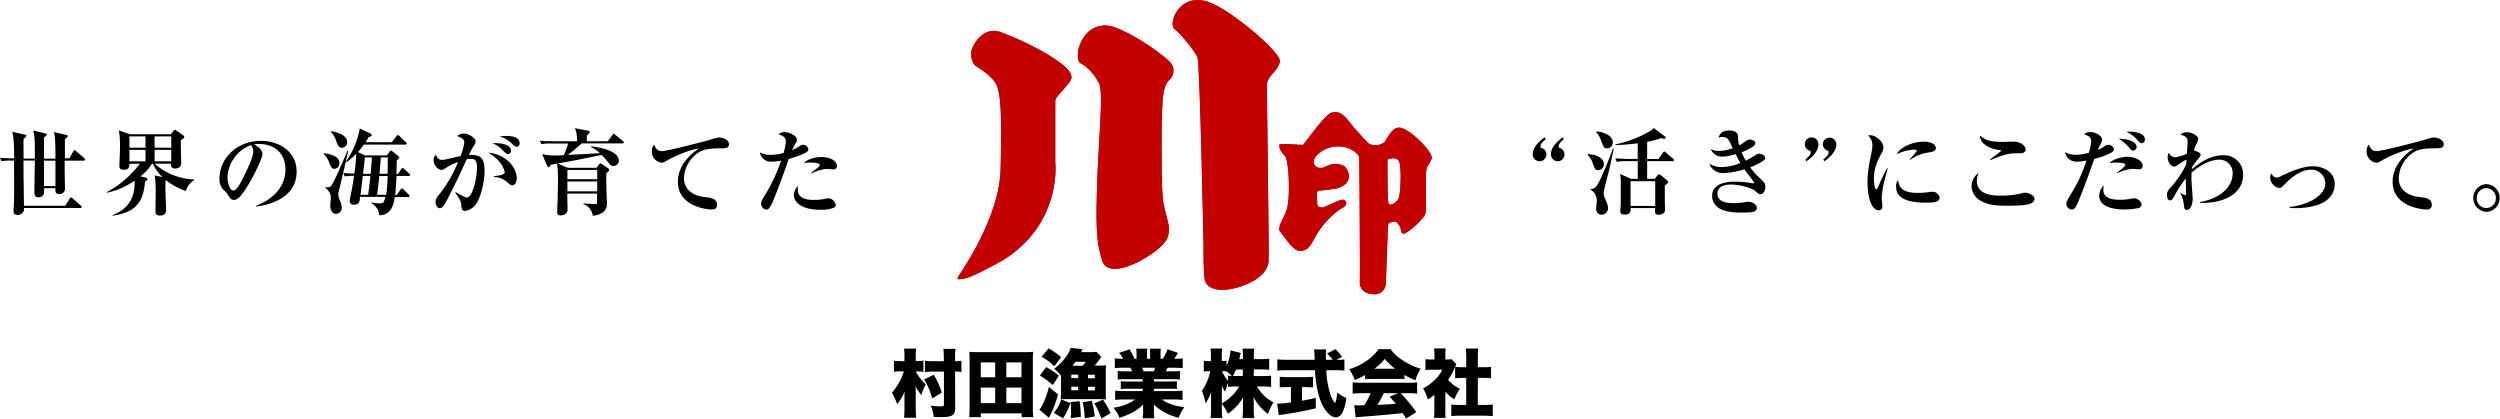 <svg xmlns="http://www.w3.org/2000/svg" width="824.66" height="138.1" viewBox="0 0 824.66 138.1"><defs><style>.cls-1{fill:#c30000;}</style></defs><title>アセット 2</title><g id="レイヤー_2" data-name="レイヤー 2"><g id="レイヤー_7" data-name="レイヤー 7"><path d="M507.84,53.19a2.26,2.26,0,0,1-2.23-2.41c0-1.68,1.4-3.79,3.94-5.46l.37.56c-1.36,1.08-1.77,1.86-1.77,2.39s.22.49.47.58a2.24,2.24,0,0,1,1.49,2.08A2.29,2.29,0,0,1,507.84,53.19Zm6,0a2.26,2.26,0,0,1-2.24-2.41c0-1.68,1.4-3.79,3.94-5.46l.34.56c-1.36,1.08-1.73,1.86-1.73,2.39s.18.49.46.58a2.24,2.24,0,0,1-.77,4.34Z"/><path d="M527.16,56.11c-1,0-1.21-.65-1.71-2.11a7.24,7.24,0,0,0-1.8-3l.06-.18c2.61.12,5.37,1.11,5.37,3.44A1.9,1.9,0,0,1,527.16,56.11Zm3.59.19c-.28,1.17-1.76,6.54-1.76,7.37a4.85,4.85,0,0,0,.49,1.87c.84,2.07.93,2.29.93,2.94a2.12,2.12,0,0,1-2.08,2.33c-1.83,0-1.83-1.86-1.83-2,0-.4.22-2.11.22-2.48a4.22,4.22,0,0,0-2.05-3.78l0-.22a2.12,2.12,0,0,0,2-1c1.43-2,4.44-9.68,5.37-12.31l.28.06C532.08,50.16,531,55.27,530.75,56.3Zm-.65-7.38c-1,0-1.11-.28-2.05-2.76a8,8,0,0,0-1.55-2.64l.13-.19c1.86.19,5.39,1.15,5.39,3.69A1.91,1.91,0,0,1,530.1,48.92Zm21.61,4.24h-8.37V59h2.51l.9-1.14a.68.68,0,0,1,.53-.34c.18,0,.31.09.56.27L550,59.58a.75.75,0,0,1,.24.4.82.82,0,0,1-.18.5c-.13.12-.78.62-.9.75v4c0,.55.06,3.22.06,3.72,0,.74,0,1-.62,1.45a2,2,0,0,1-1.36.41c-1.34,0-1.34-.13-1.27-2.17h-8.1c0,1.21,0,2.14-2,2.14-1,0-1.4-.31-1.4-1.18,0-.1.16-2.2.16-2.64v-5.8a17.67,17.67,0,0,0-.22-3.78L538,59h2.23V53.16h-3.57a15.92,15.92,0,0,0-3.35.22l-.49-1.15c1.89.16,4.06.19,4.4.19h3V47.27c-3.85.47-6.2.56-7.38.59v-.22A39.18,39.18,0,0,0,544.71,43a4.59,4.59,0,0,0,.8-.77L549.2,45a.48.48,0,0,1,.25.4c0,.13-.09.37-.47.37a10.13,10.13,0,0,1-1.14-.18,30.49,30.49,0,0,1-4.5,1.21v5.64h3.72l1.46-2.05c.15-.21.28-.4.46-.4s.31.12.56.34l2.33,2a.68.68,0,0,1,.31.46C552.18,53.13,551.93,53.16,551.71,53.16ZM546,59.77h-8.13v8.15H546Z"/><path d="M580.67,64.05c-.41,0-.53-.1-1.87-1.18-1.11-.9-5-2-7.81-2-1.21,0-4.46.22-4.46,3s3,3.13,5.39,3.13c.9,0,1.92-.09,2.51-.15.37,0,1.92-.31,2.24-.31,1.17,0,2.85.8,2.85,2,0,1.46-1.65,1.58-5.27,1.58-1.43,0-5.93,0-8.07-2.11a4.71,4.71,0,0,1-1.42-3.31c0-4.78,6.08-4.78,7.69-4.78a33.88,33.88,0,0,1,5.7.53l.25,0c.09,0,.25,0,.25-.19s-2.76-3.72-3.26-4.43a25,25,0,0,1-6.91,1.27,4.79,4.79,0,0,1-4.65-3.1,8.06,8.06,0,0,0,4.06,1.12,17.89,17.89,0,0,0,6.2-1.34c-.9-1.64-1.3-2.45-1.55-2.94a17.07,17.07,0,0,1-4.37.83,4.13,4.13,0,0,1-3.88-2.48,5.77,5.77,0,0,0,2.79.59,13,13,0,0,0,4.5-.9c-1.49-3.16-1.74-3.69-3.47-3.69a5.84,5.84,0,0,0-1.21.19c.22-.68.71-2.33,3.44-2.33,2,0,2.88.66,2.95,1.9a10.86,10.86,0,0,0,.43,3,17.55,17.55,0,0,0,1.89-1.21,2.64,2.64,0,0,1,1.61-.71c.81,0,1.8.47,1.8,1.21,0,1.12-3.1,2.42-4.52,3a20.78,20.78,0,0,0,1.39,2.76c.68-.35,1.43-.75,2.51-1.4,1.27-.81,1.4-.9,1.86-.9.78,0,2,.56,2,1.33,0,.5-.3.84-1,1.24a22.89,22.89,0,0,1-3.93,1.93,20.79,20.79,0,0,0,2.88,3.28c1.86,1.74,2.11,2,2.11,3.2S581.69,64.05,580.67,64.05Z"/><path d="M595.88,53.19l-.37-.55c1.36-1.12,1.77-1.89,1.77-2.42s-.22-.47-.47-.56a2.24,2.24,0,1,1,3-1.92C599.82,49.41,598.39,51.49,595.88,53.19Zm5.92,0-.37-.55c1.4-1.12,1.77-1.89,1.77-2.42s-.22-.47-.47-.56a2.27,2.27,0,0,1-1.45-2.11,2.23,2.23,0,1,1,4.46.19C605.74,49.41,604.35,51.49,601.8,53.19Z"/><path d="M621.27,61a29.66,29.66,0,0,0-.56,4.49c0,.38.22,2,.22,2.39,0,.68-.18,1.49-1.21,1.49-1.89,0-3.69-3-3.69-9.37,0-1.45,0-3.5,1.34-9.82a15.35,15.35,0,0,0,.27-2.27,4.23,4.23,0,0,0-1.42-3.19,2.38,2.38,0,0,1,.74-.12c1.68,0,4.31,2,4.31,4a4.18,4.18,0,0,1-.65,2c-1.33,2.57-2.48,4.77-2.48,8.4,0,.53.12,3.41.74,3.41.28,0,.28-.06,1-1.55a55.37,55.37,0,0,1,2.6-5.36l.22.06C622.48,56.36,621.43,60.17,621.27,61Zm14.14,5.86c-6.26,0-9.95-1.46-9.95-5.27a3.44,3.44,0,0,1,.62-2.24c.37,2.24,1.11,4.28,6.63,4.28a23.35,23.35,0,0,0,3.79-.31l.8-.06a2.37,2.37,0,0,1,2.51,1.92C639.81,66.84,637.36,66.84,635.41,66.84Zm.81-16.56a12.52,12.52,0,0,0-6.11,2.45l-.19-.16a31.71,31.71,0,0,0,2.39-2.82c0-.4-.71-.4-1-.4a15.4,15.4,0,0,0-5.71,1.52c1.37-2.54,5.55-4.16,9.09-4.16,1.61,0,3.87.56,3.87,2.11C638.57,49.75,637.67,50.06,636.22,50.28Z"/><path d="M669.63,67.24c-1.51.59-5.64.62-7.9.62s-5.68-.06-8.22-1.55a5.77,5.77,0,0,1-3.19-4.84A5.68,5.68,0,0,1,652.71,57a6.68,6.68,0,0,0-.62,2.64c0,4.86,5.76,4.89,7.93,4.89a29,29,0,0,0,7.13-.83,3,3,0,0,1,.81-.13c1.12,0,3.13.78,3.13,2C671.09,66.62,670.19,67,669.63,67.24ZM666,50.56c-2.51,0-4.25,0-9.43,2.26l-.12-.21c.49-.41,2.82-2.14,3.29-2.52.09-.06.34-.28.34-.4s-.22-.18-.47-.22a9.44,9.44,0,0,1-5.27-2.07,3.59,3.59,0,0,1-1.21-2.7c1.77,1.55,3.32,2.11,7.66,2.11.53,0,2.94-.1,3.44-.1,2.23,0,3.94,1.34,3.94,2.58S666.81,50.56,666,50.56Z"/><path d="M696.29,50.4a22.79,22.79,0,0,1-5.45,2c-2.48,6.94-3.63,10.17-5.52,14.66-.47,1.06-.93,2.08-1.89,2.08a1.93,1.93,0,0,1-1.8-1.95c0-.65.15-.93,1.61-3.35a48.4,48.4,0,0,0,5-10.88,16.43,16.43,0,0,1-3.07.37,3.82,3.82,0,0,1-4-3.13,7.91,7.91,0,0,0,3.63.86,16.15,16.15,0,0,0,4.22-.68,14,14,0,0,0,.77-3.81c0-1.3-.71-1.71-2.35-2.3a3.4,3.4,0,0,1,2.17-.71c1.55,0,3.81,1.24,3.81,2.48a3.5,3.5,0,0,1-.43,1.3c-.22.44-.9,1.83-1,2.11a8.16,8.16,0,0,0,2-1.08,2.78,2.78,0,0,1,1.55-.62,1.87,1.87,0,0,1,1.77,1.48C697.29,49.88,696.67,50.22,696.29,50.4Zm9.24,18.2a23,23,0,0,1-4.86.5c-3.57,0-8.22-.93-8.22-4.53A4.78,4.78,0,0,1,694,61.16a10.3,10.3,0,0,0-.19,1.43c0,3.29,3.94,3.29,5.49,3.29a19,19,0,0,0,3.13-.22,6.22,6.22,0,0,1,1.55-.25,2.61,2.61,0,0,1,2.45,2A1.27,1.27,0,0,1,705.53,68.6Zm0-12.77c-.37,0-2-.15-2.32-.15a16.41,16.41,0,0,0-4.9,1.48l-.09-.18c.71-.5,2.88-2.08,2.88-2.58,0-.74-2.48-.77-2.88-.77a15.31,15.31,0,0,0-2.42.15c1.24-1.3,4.21-2.07,6-2.07,2.61,0,5,1.42,5,2.91A1.11,1.11,0,0,1,705.53,55.83Zm-1.89-6.17c-.52,0-.59-.12-1.67-1.39a13.1,13.1,0,0,0-3.1-2.52c2.79,0,5.92.93,5.92,2.7A1.16,1.16,0,0,1,703.64,49.66Zm2.79-2.42c-.56,0-.87-.4-1.21-.87a11.35,11.35,0,0,0-3.87-2.94c1.45-.1,6.17,0,6.17,2.54A1.17,1.17,0,0,1,706.43,47.24Z"/><path d="M725.65,66.9v-.25c7.13-1.27,10.82-5.24,10.82-9.39a4.35,4.35,0,0,0-4.34-4.59c-2.73,0-6.14,1.52-9.24,4.31,0,.4,0,1.11,0,2.14s.4,6,.4,6.23c0,1.86-.65,3.88-1.83,3.88-1,0-1-.81-1.08-1.68a11.68,11.68,0,0,0-1.21-4l.09-.06a3.09,3.09,0,0,0,1.55.87c.25,0,.31-.19.31-.53,0-.78-.12-4.22-.12-4.93a33.91,33.91,0,0,0-3.63,5.52c-.87,1.61-1.12,1.67-1.49,1.67-1,0-1.08-1.36-1.08-1.86,0-1.08.62-1.76,1.55-2.76a34,34,0,0,0,4.8-7.19c0-.25.1-1.33.1-1.55-.72,0-3.35,2.23-4,2.23-1.12,0-2.21-1.49-2.21-3.1a2.17,2.17,0,0,1,.44-1.49,2.13,2.13,0,0,0,2.11,1.49,12.52,12.52,0,0,0,3.81-1.18c0-.62.22-3.25.22-3.81,0-1-.19-1.92-2.42-2.45a3.19,3.19,0,0,1,2.11-.81c1.89,0,3.81,1.31,3.81,2.21a4,4,0,0,1-.43,1.33,13.52,13.52,0,0,0-1,2.48c.71.22,2.23.74,2.23,1.33s-.87,1.55-1.3,2A21.51,21.51,0,0,0,723,55.24c0,.09,0,.5,0,.59,4.44-3.72,7.69-4.62,10.42-4.62a6.25,6.25,0,0,1,6.51,6.45C739.85,64.45,732.63,67.21,725.65,66.9Z"/><path d="M755.29,68.26c6-.65,11.75-3.66,11.75-7.81a4.57,4.57,0,0,0-4.9-4.46c-1,0-4.13.24-8.47,4.77-.9.93-1.21,1.24-1.8,1.24a3.53,3.53,0,0,1-3-3.32,3.42,3.42,0,0,1,.31-1.49c.24.41.86,1.4,1.73,1.4a3.84,3.84,0,0,0,1.68-.59c4.62-2.23,7.87-3.16,10.42-3.16,3.22,0,7.13,1.8,7.13,5.92,0,1.71-.68,5-5.31,6.73a23.23,23.23,0,0,1-8,1.15c-.69,0-1.15,0-1.58-.07Z"/><path d="M783.93,49.85c2,0,15.35-3.57,15.66-3.66a14.86,14.86,0,0,1,3.19-.84c1.55,0,3.32.9,3.32,2.2s-1.09,1.37-2.89,1.37c-4.49,0-5.89.65-6.85,1.21a10.55,10.55,0,0,0-5.11,8.65c0,3.16,2.14,5.7,6.91,6.23,1.86.18,4,.43,4,2.57,0,1.52-1.33,1.52-1.92,1.52s-11-.59-11-9.18c0-5.27,4-9,6.92-10.91-3,.31-8.41,2.67-10.2,3.78-1.15.68-1.46.87-2.14.87a3.66,3.66,0,0,1-3.17-3.75,3.49,3.49,0,0,1,.72-2.23C782.19,49.6,783,49.85,783.93,49.85Z"/><path d="M820.2,69.88a4.58,4.58,0,0,1,0-9.15,4.58,4.58,0,0,1,0,9.15Zm0-7.82A3.21,3.21,0,0,0,817,65.29a3.15,3.15,0,1,0,6.29,0A3.19,3.19,0,0,0,820.2,62.06Z"/><path d="M27.6,53H21.33c0,.4,0,2.2,0,2.57,0,1.06.1,6.23.1,6.54A1.74,1.74,0,0,1,19.56,64c-1.33,0-1.33-.72-1.27-1.93H14.51a4.25,4.25,0,0,1,.06.87c0,.5,0,2.14-1.8,2.14-1.42,0-1.42-.87-1.42-1.8,0-1.64.12-8.86.15-10.32H7.75c0,5,.09,9.92.16,14.91H21.52l1.42-2.26c.16-.25.31-.44.5-.44s.37.13.59.31l2.6,2.33c.22.19.31.34.31.46,0,.31-.27.35-.46.35H7.91a2.62,2.62,0,0,1-.13,1.11A2.19,2.19,0,0,1,5.83,70.9c-1.37,0-1.37-.84-1.37-1.3s.16-2.86.16-3.32c.06-2.33.06-3.44,0-13.3H3.84a16,16,0,0,0-3.34.21L0,52.05c1.52.12,3.16.18,4.65.18,0-2.48,0-6.63-.62-8.77l4.34,1c.22.06.34.16.34.34s-.28.56-.93,1c-.06,1,0,5.58,0,6.51H11.5c0-5.86,0-7.34-.56-9.27l4.13,1a.43.43,0,0,1,.34.37c0,.31-.53.68-.9.93v7h3.78c0-5.48-.12-7.34-.49-8.77L22,44.54c.19.07.34.13.34.35s-.09.34-.93,1c0,.62,0,3.69,0,3.94v2.38h1.55L24.12,50c.13-.22.28-.43.5-.43a1.07,1.07,0,0,1,.56.34l2.57,2.23c.19.16.31.28.31.47S27.81,53,27.6,53Zm-9.31,0H14.51v8.37h3.78Z"/><path d="M61.32,63a21,21,0,0,1-6.45-3.5.66.66,0,0,1-.31.15v2.64c0,1,.22,6,.22,7.13,0,1.68-1.67,1.68-2,1.68-1.34,0-1.49-.78-1.49-1.31,0-.18.06-4.93.06-5.76a35.66,35.66,0,0,0-.34-6.17l2.57.55A14.56,14.56,0,0,1,50.41,54h-.25a17,17,0,0,1-3.81,4.15l1.83.47c.24.06.49.22.49.43s0,.28-.83.93c-.53,5.49-2,10-10.76,11.17v-.19c7.34-2.7,7.34-8.68,7.34-11.38a24.56,24.56,0,0,1-9.23,4V63.4A33.44,33.44,0,0,0,46.13,54H42.69c0,.81-.06,2-1.8,2-1.52,0-1.52-.78-1.52-1.24,0-.07.22-5.15.22-6.11A33.75,33.75,0,0,0,39.22,43l3.59,1.28H56.39l.81-1.09a.65.65,0,0,1,.53-.37,1.06,1.06,0,0,1,.46.25l2.2,1.55c.1.06.41.28.41.49s-.1.41-1.15,1.15c-.06,1.08.12,6.48.12,7.69s-1.08,1.64-2,1.64c-1.37,0-1.37-.9-1.34-1.61H51a20.69,20.69,0,0,0,13,5.21v.25A6,6,0,0,0,61.32,63ZM48,45h-5.3V48.7H48Zm0,4.43h-5.3v3.79H48ZM56.49,45H51V48.7h5.49Zm0,4.43H51v3.79h5.49Z"/><path d="M84.45,68.14l-.07-.22c4.56-1.76,9.77-5.42,9.77-12.12,0-4.5-2.82-8.31-8.84-8.31a3.7,3.7,0,0,0-1.48.19c2.76,1.45,2.76,2.79,2.76,3.19,0,1.12-2.7,6.85-4.72,10.14-2.38,3.9-3.56,4.93-4.65,4.93S76,65.47,75,64a4.07,4.07,0,0,0-1.21-1.3,4.92,4.92,0,0,1-1.39-3.75c0-6.85,5.89-12.49,13.64-12.49,6,0,11.81,3.5,11.81,10.13C97.84,66.25,86.93,67.8,84.45,68.14ZM82.77,47.86a11.89,11.89,0,0,0-7.72,10.67c0,1.27.59,4.31,1.89,4.31S79.73,59.68,81,57c.75-1.52,2.55-5.27,2.55-7.1A3,3,0,0,0,82.77,47.86Z"/><path d="M110.36,55.68c-1,0-1.3-.75-1.77-2a7.36,7.36,0,0,0-1.83-2.91l.13-.22c1.49.22,5.08.74,5.08,3.25A1.74,1.74,0,0,1,110.36,55.68Zm1.43,7.25a6.25,6.25,0,0,0-.22,1.21,6.57,6.57,0,0,0,.59,2.11,5.6,5.6,0,0,1,.56,2.11,1.94,1.94,0,0,1-1.93,2.17c-1.36,0-1.86-1.58-1.86-2.73,0-.34.19-2,.19-2.33a3.81,3.81,0,0,0-1.8-3.44v-.25c1.12,0,1.55,0,2-.62.83-1,3.87-8,5.36-11.59l.22.06C113.12,57.5,112.38,60.54,111.79,62.93Zm1-14.2c-1.09,0-1.43-.87-1.89-2.23a7.87,7.87,0,0,0-1.74-3l.12-.22c1.34.25,5.24,1,5.24,3.69A1.74,1.74,0,0,1,112.75,48.73Zm22.14,9.33h-4.13c-.21,4-.28,4.68-.46,6.2h.59l1.17-1.7c.13-.19.25-.37.5-.37a1,1,0,0,1,.56.34l1.64,1.67a.74.74,0,0,1,.28.47c0,.31-.28.34-.46.34H130.2c-.24,1.83-.83,6-5.11,6a4.87,4.87,0,0,0-2.64-4l0-.25a16.25,16.25,0,0,0,2.83.34c1.3,0,1.42-.5,1.83-2.17h-8.35c-.12,1.49-.24,2.6-2,2.6a1.22,1.22,0,0,1-1.4-1.24,9.43,9.43,0,0,1,.28-1.73c.47-2.17.84-4.38,1.15-6.58a19.71,19.71,0,0,0-3.07.22l-.47-1.15a31.92,31.92,0,0,0,3.63.19,43.2,43.2,0,0,0,.59-6.54,16.74,16.74,0,0,1-3.16,2.79l-.22-.13a27.87,27.87,0,0,0,4.59-11L122.08,44c.25.12.53.24.53.52,0,.44-.53.56-1,.68a18.88,18.88,0,0,1-1,1.71h8.62l1.52-1.95c.15-.22.28-.38.5-.38a.87.87,0,0,1,.55.31l2.05,2c.19.18.31.28.31.46,0,.34-.31.34-.5.34H120a25.13,25.13,0,0,1-1.92,2.48l2.33,1.09h7.19l1.05-1.4c.1-.09.19-.21.35-.21s.27.15.46.28l2,1.61a.61.61,0,0,1,.24.43c0,.34-.49.65-.83.9,0,1.09-.06,3.41-.13,4.53h.59l1-1.58c.12-.19.28-.41.46-.41s.4.19.56.35L135,57.26c.19.18.31.31.31.49S135,58.06,134.89,58.06Zm-15.26,0-.74,6.2h2.51c.12-.83.4-2.76.74-6.2Zm.71-6.14c-.12,1-.27,2.55-.62,5.4h2.49c.12-1.15.24-2.7.43-5.4Zm4.75,6.14c-.31,3.1-.59,5.06-.75,6.2h3a53.16,53.16,0,0,0,.5-6.2Zm.49-6.14c-.06.78-.34,4.56-.43,5.4h2.67c0-.71.06-3,.06-5.4Z"/><path d="M156.74,67.67a5.26,5.26,0,0,1-3.29,1.9c-1,0-1.21-.66-1.3-1.8s-.09-1.55-2-4.25l.15-.16c.53.31,3,1.8,3.69,1.8,1.77,0,3.35-5.8,3.35-10.14,0-2.14-.75-2.6-2-2.6a7,7,0,0,0-1.39.12c-.31.62-2.48,5.49-3,6.48-.43.84-2.57,5.15-3,6-1.31,2.57-1.93,3.66-2.86,3.66s-1.42-1.15-1.42-2a3.32,3.32,0,0,1,.93-2.17,42.32,42.32,0,0,0,6.48-11.07,22.12,22.12,0,0,0-4,1.95,2.36,2.36,0,0,1-1.49.65c-1.21,0-2.57-1.7-2.57-3.25a2.7,2.7,0,0,1,.77-1.8c.5,1.46,1.27,1.74,2,1.74a4.54,4.54,0,0,0,1-.1c1.08-.24,4.06-.93,5.11-1.14a16.79,16.79,0,0,0,1.24-4.47c0-.93-.43-1.42-2.35-2.14a3.67,3.67,0,0,1,2.32-.83,5.14,5.14,0,0,1,3.47,1.79,1.13,1.13,0,0,1,.28.78c0,.56-.15.87-.74,1.74-.37.55-.9,1.64-1.46,2.75,4.47-.27,5.18,1.71,5.18,5.37C159.87,59.83,158.54,65.63,156.74,67.67ZM169,61.1c-.59,0-.84-.25-1.65-1a6.92,6.92,0,0,0-4.43-1.71l0-.28c2.63-.24,3.6-.77,3.6-1.27a8.93,8.93,0,0,0-2.14-3.9,15.23,15.23,0,0,0-3.32-2.58c6,.53,9.39,5,9.39,8.37C170.44,59.24,170.29,61.1,169,61.1Zm-1.49-10.26c-.34,0-.62-.22-1.8-1.37a9,9,0,0,0-3.29-2.23c3-.18,6.14.53,6.14,2.42A1.1,1.1,0,0,1,167.53,50.84Zm2.94-2.42c-.49,0-.77-.22-2-1.4a8.6,8.6,0,0,0-3.66-2,16.54,16.54,0,0,1,2.3-.18c.65,0,4.31,0,4.31,2.35A1.09,1.09,0,0,1,170.47,48.42Z"/><path d="M205.35,47.3H191.86a55.32,55.32,0,0,1-4.56,3.79c5-.25,5.55-.25,10.55-.59a11.52,11.52,0,0,0-2.89-2l.06-.25c2.67.37,6.08,1,7.85,2.51a3.16,3.16,0,0,1,1.3,2.14,1.9,1.9,0,0,1-1.86,1.86c-.68,0-.81-.15-1.83-1.39a28.85,28.85,0,0,0-2-2.26c-7,1.42-7.82,1.61-14.55,2.85l3.41,1.39h9.4l.77-1c.34-.44.44-.44.56-.44a.92.92,0,0,1,.5.22l2,1.37a.69.69,0,0,1,.38.52c0,.22-.07.44-.93,1.15,0,.74-.07,2,0,4.59,0,.84.18,4.53.18,5.27,0,1.3-.18,3.6-4.68,4.16a4.66,4.66,0,0,0-3.07-3.88l.06-.25a38.27,38.27,0,0,0,3.85.25c.59,0,.59-.16.59-.53V63.86h-9.83c0,1,.09,4.62.09,5.27,0,1.92-2.08,1.92-2.32,1.92-.72,0-1.09-.21-1.09-1.17,0-.56.09-3,.12-3.54.07-2.32.13-4.71.13-7a36.38,36.38,0,0,0-.28-5.39l-2.11.4c-.34.62-.4.75-.68.75s-.47-.28-.59-.56l-1.55-3.72a16.24,16.24,0,0,0,4.4.46c.65,0,1.15,0,2.76-.09a32.44,32.44,0,0,0,1.4-3.85h-5.46a15.92,15.92,0,0,0-3.35.22l-.53-1.15c1.9.16,4.1.19,4.44.19h7.81a9.73,9.73,0,0,0-.68-4.34l4.37.87c.19,0,.56.12.56.46s-.62.81-1,1.09c0,.59,0,.87,0,1.92h6.94l1.46-2c.19-.28.28-.44.5-.44s.37.19.55.34l2.45,2a.65.65,0,0,1,.31.46C205.81,47.27,205.54,47.3,205.35,47.3ZM197,56.05h-9.83v3.07H197Zm0,3.81h-9.83v3.26H197Z"/><path d="M218.3,49.85c2,0,15.35-3.57,15.66-3.66a15,15,0,0,1,3.19-.84c1.55,0,3.32.9,3.32,2.2s-1.08,1.37-2.88,1.37c-4.5,0-5.89.65-6.85,1.21a10.53,10.53,0,0,0-5.12,8.65c0,3.16,2.14,5.7,6.91,6.23,1.86.18,4,.43,4,2.57,0,1.52-1.33,1.52-1.92,1.52s-11-.59-11-9.18c0-5.27,4-9,6.91-10.91-3,.31-8.4,2.67-10.2,3.78-1.15.68-1.46.87-2.14.87a3.65,3.65,0,0,1-3.16-3.75,3.49,3.49,0,0,1,.71-2.23C216.57,49.6,217.37,49.85,218.3,49.85Z"/><path d="M265.18,50.68a34.93,34.93,0,0,1-5,1.74c-2.21,6.48-4.75,13-5.49,14.6-1,2.08-1.4,2.11-1.93,2.11a1.89,1.89,0,0,1-1.67-2c0-.72.09-.9,1.09-2.52A54.74,54.74,0,0,0,257.64,53a21,21,0,0,1-3,.34,3.72,3.72,0,0,1-4-3.1,7.21,7.21,0,0,0,3.57.84,16.73,16.73,0,0,0,4.25-.62,17.16,17.16,0,0,0,.77-3.91c0-1.33-1.33-1.92-2.38-2.2a2.57,2.57,0,0,1,1.95-.78c1.43,0,4.06,1.12,4.06,2.58,0,.43-.09.58-.56,1.39a12.81,12.81,0,0,0-1,1.95,9.08,9.08,0,0,0,1.71-.83c1.27-.81,1.42-.9,1.95-.9a1.74,1.74,0,0,1,1.7,1.55C266.63,50,265.73,50.44,265.18,50.68Zm9.89,17.83a10.92,10.92,0,0,1-4.34.68c-7.6,0-8.84-3.38-8.84-4.74a4.28,4.28,0,0,1,1.43-3.16,5.12,5.12,0,0,0-.16,1.27c0,3.38,4,3.38,5.49,3.38a15.79,15.79,0,0,0,3.5-.37,4.64,4.64,0,0,1,1.15-.16,2.69,2.69,0,0,1,2.39,2.17A1,1,0,0,1,275.07,68.51Zm-.28-12.65c-.34,0-2-.15-2.27-.15a16.78,16.78,0,0,0-4.92,1.52l-.1-.19c.84-.62,2.92-2.11,2.92-2.6,0-.81-2.82-.81-3.1-.81a9.52,9.52,0,0,0-2.17.18c1.7-1.73,4.55-2,5.86-2,3.9,0,5.08,2,5.08,2.88S275.56,55.86,274.79,55.86Z"/><path class="cls-1" d="M320.3,18.1c-.21-2.51,3.68-9.47,9.45-7.61A98.11,98.11,0,0,1,345,17.61c6.85,4.14,9.59,6.78,8,9.17S348.1,32,348.1,33.23V53.69S350.4,73.83,330.58,86c-8.92,4.79-11.53,6.1-14.47,6.1-.65-.11.16-1.09.71-2s12.93-18.61,13.25-34.4.37-25.47-1.81-28.51-5.42-4.69-6.5-5.56S320.36,18.76,320.3,18.1Z"/><path class="cls-1" d="M355.62,17c.14-1.56,2.5-9.91,10.89-8.39,7.83,2.4,18.61,10.56,19.81,12.31a4.06,4.06,0,0,1-.76,5.55c-1.53,1.84-2.07,3.81-2.29,12s-.11,23.61.33,27.32,2.17,7.94,2,10.23-.77,4.46-6.53,8.27-13.61,6.53-15.35,2.07c-1.85-5.55-2.28-9.91-1.85-24.49s2.17-31.13.76-34.18a17.15,17.15,0,0,0-5.23-6.31C356.28,20.72,355.3,20.82,355.62,17Z"/><path class="cls-1" d="M387.3,5.48c.75-2.18,4.46-7.62,12-4.58s22.2,15.68,22.85,18.94c.22.88-.86,2.73-1.52,3.49s-2.61,2.61-2.72,4.46c-.06,1,.76,58,.55,58.67s-.33,4.24-7,7.18-12.84,2.61-14-1.09c-.55-2-.44-11.32-.44-11.32s-1.19-60-2-62.25-6.42-8.71-7.29-9.15S386.43,8,387.3,5.48Z"/><path class="cls-1" d="M422,47.82c0-.55,3.7-.22,7.73,0,.87-.66,7.39-10.23,9.57-10.67s3.38.11,5.34,2.5a100.7,100.7,0,0,0,6.85,7.73,4.92,4.92,0,0,0,5.12-.43c1.2-1.2,2.61-5.77,5.88-4.68s9.9,7.61,9.79,9.79c.11.55-1.41,2.72-1.74,3.7s-.11,13.17-.22,13.93.11,1-1.85,3.16-5,4.46-5.66,4.25-.65-1.31-.87-2-1.2-2-1.74-2-2.18.22-2.29,1-.76,18.61-.76,19.59a3.77,3.77,0,0,1-4.24,3.37c-3.16-.21-4.47-2-4.36-4.35s-.1-39.62-.21-40.81-3.27-3.82-7.4-3.6-7.4,2.94-7.62,5c.11,1.41,1,2.39,3.16,2,1.52-.66,3.8-2.07,6.85-.55,1.52,1.09,3.59,5.77-2.39,7.41-3.16.54-6.1.76-6.1.76s-.44.11-.44,1,.12,3,.12,3.48.65,1.42,2.28.87,4.89-2.39,6.1-2.39,2,1.63-.11,2.72-6.75,5.11-9.47,10.55c-1.53,2.94-2.72,3.49-4.14,3.6s-1.95-.55-3.05-1.53-3.59-4.68-3.91-4.89-.55-1.2.76-3.81,2.18-4,2.18-10.67-.77-9.9-1.42-10.56S421.91,49.23,422,47.82ZM458,67c.44,1.19,2.29,0,3.16-1.09s1.2-10.13.44-12.41-3.92-.87-3.92-.87S457.61,65.78,458,67Z"/><path class="cls-1" d="M320.3,18.1c-.21-2.51,3.68-9.47,9.45-7.61A98.11,98.11,0,0,1,345,17.61c6.85,4.14,9.59,6.78,8,9.17S348.1,32,348.1,33.23V53.69S350.4,73.83,330.58,86c-8.92,4.79-11.53,6.1-14.47,6.1-.65-.11.16-1.09.71-2s12.93-18.61,13.25-34.4.37-25.47-1.81-28.51-5.42-4.69-6.5-5.56S320.36,18.76,320.3,18.1Z"/><path class="cls-1" d="M355.62,17c.14-1.56,2.5-9.91,10.89-8.39,7.83,2.4,18.61,10.56,19.81,12.31a4.06,4.06,0,0,1-.76,5.55c-1.53,1.84-2.07,3.81-2.29,12s-.11,23.61.33,27.32,2.17,7.94,2,10.23-.77,4.46-6.53,8.27-13.61,6.53-15.35,2.07c-1.85-5.55-2.28-9.91-1.85-24.49s2.17-31.13.76-34.18a17.15,17.15,0,0,0-5.23-6.31C356.28,20.72,355.3,20.82,355.62,17Z"/><path class="cls-1" d="M387.3,5.48c.75-2.18,4.46-7.62,12-4.58s22.2,15.68,22.85,18.94c.22.88-.86,2.73-1.52,3.49s-2.61,2.61-2.72,4.46c-.06,1,.76,58,.55,58.67s-.33,4.24-7,7.18-12.84,2.61-14-1.09c-.55-2-.44-11.32-.44-11.32s-1.19-60-2-62.25-6.42-8.71-7.29-9.15S386.43,8,387.3,5.48Z"/><path class="cls-1" d="M422,47.82c0-.55,3.7-.22,7.73,0,.87-.66,7.39-10.23,9.57-10.67s3.38.11,5.34,2.5a100.7,100.7,0,0,0,6.85,7.73,4.92,4.92,0,0,0,5.12-.43c1.2-1.2,2.61-5.77,5.88-4.68s9.9,7.61,9.79,9.79c.11.55-1.41,2.72-1.74,3.7s-.11,13.17-.22,13.93.11,1-1.85,3.16-5,4.46-5.66,4.25-.65-1.31-.87-2-1.2-2-1.74-2-2.18.22-2.29,1-.76,18.61-.76,19.59a3.77,3.77,0,0,1-4.24,3.37c-3.16-.21-4.47-2-4.36-4.35s-.1-39.62-.21-40.81-3.27-3.82-7.4-3.6-7.4,2.94-7.62,5c.11,1.41,1,2.39,3.16,2,1.52-.66,3.8-2.07,6.85-.55,1.52,1.09,3.59,5.77-2.39,7.41-3.16.54-6.1.76-6.1.76s-.44.11-.44,1,.12,3,.12,3.48.65,1.42,2.28.87,4.89-2.39,6.1-2.39,2,1.63-.11,2.72-6.75,5.11-9.47,10.55c-1.53,2.94-2.72,3.49-4.14,3.6s-1.95-.55-3.05-1.53-3.59-4.68-3.91-4.89-.55-1.2.76-3.81,2.18-4,2.18-10.67-.77-9.9-1.42-10.56S421.91,49.23,422,47.82ZM458,67c.44,1.19,2.29,0,3.16-1.09s1.2-10.13.44-12.41-3.92-.87-3.92-.87S457.61,65.78,458,67Z"/><path d="M298.36,117.67a19.74,19.74,0,0,0-.15-2.68h4a22,22,0,0,0-.14,2.68v1.43h.46a17.27,17.27,0,0,0,2.07-.14v3.67c-.76-.07-1.39-.12-2-.12h-.53v0a15.49,15.49,0,0,0,3.33,4.28,16.9,16.9,0,0,0-1.48,3.5,14.14,14.14,0,0,1-1.93-2.87,23.12,23.12,0,0,1,.08,2.63v4.74a28.25,28.25,0,0,0,.14,3h-4a26.81,26.81,0,0,0,.14-3v-3c0-1.53,0-1.77.05-2.65a14.15,14.15,0,0,1-2.45,4.16,22.53,22.53,0,0,0-1.73-3.75,19.89,19.89,0,0,0,3.94-7.07h-.78a21.5,21.5,0,0,0-2.5.14V119a21.63,21.63,0,0,0,2.5.14h.95Zm9.12,13.76a22.18,22.18,0,0,0-2.65-6.27l3.19-1.53a26.19,26.19,0,0,1,2.65,5.86Zm7.61,2.75c0,2.85-.8,3.41-4.88,3.41-.73,0-1.22,0-2.24-.08a10,10,0,0,0-1-3.72,23.93,23.93,0,0,0,3.19.27c1,0,1.21-.1,1.21-.63V122.58H308a23.6,23.6,0,0,0-2.89.15V119a21.61,21.61,0,0,0,2.87.14h3.35V118a25.87,25.87,0,0,0-.14-2.92h4a19.51,19.51,0,0,0-.15,2.89v1.19a14,14,0,0,0,2.1-.14v3.67a11.42,11.42,0,0,0-2.1-.12Z"/><path d="M337,137.59v-1.24H323.54v1.24H319.7a31.35,31.35,0,0,0,.14-3.38V118.76a23.49,23.49,0,0,0-.12-2.72,27,27,0,0,0,2.85.12H338a26.56,26.56,0,0,0,2.82-.12,23.93,23.93,0,0,0-.12,2.72v15.45a30,30,0,0,0,.15,3.38Zm-13.47-13.14h4.74v-4.91h-4.74Zm0,8.52h4.74v-5.11h-4.74Zm8.42-8.52h5v-4.91h-5Zm0,8.52h5v-5.11h-5Z"/><path d="M349,130.07a34.55,34.55,0,0,1-3,7.74l-3.16-2.7a5.81,5.81,0,0,0,.93-1.37,26.41,26.41,0,0,0,2.21-6.08Zm-3.92-9a27.82,27.82,0,0,1,4.19,2.84l-2,3.11a28.74,28.74,0,0,0-4.24-3.13Zm.83-6.18a27.68,27.68,0,0,1,4.11,2.92l-2.21,3a24.12,24.12,0,0,0-4.21-3.16Zm1.66,21.28a11,11,0,0,0,2.48-4.4l3,1.17a18.66,18.66,0,0,1-2.4,5.05ZM350,124a11.29,11.29,0,0,0-2.26-2.36c2.65-2,4.87-4.77,5.4-6.89l4,.44a3.36,3.36,0,0,0-.29.54,3.31,3.31,0,0,1-.24.43h2.86a12,12,0,0,0,2.17-.12l1.65,1.73a9.79,9.79,0,0,0-.65.83c-.66.92-1,1.38-1.56,2h1.68a18.06,18.06,0,0,0,2.09-.09,19.88,19.88,0,0,0-.1,2.28v6.5a21.57,21.57,0,0,0,.1,2.45c-.49,0-1.07-.07-2.16-.07H352c-1.12,0-1.6,0-2.09.07a17.14,17.14,0,0,0,.07-1.92Zm3.24,13.93c0-1.09.07-1.6.07-2.26a25.38,25.38,0,0,0-.19-3.06l3-.27a32.91,32.91,0,0,1,.39,5.18Zm.14-13.2h2.27v-1.17h-2.27Zm0,4h2.27v-1.17h-2.27Zm3.77-8.08a10.52,10.52,0,0,0,.95-1.31h-3.35c-.34.46-.64.88-1,1.31Zm.66,17.32a30,30,0,0,0-.68-5.3l3-.46a33.3,33.3,0,0,1,1,5.18Zm1.07-13.2h2.29v-1.17h-2.29Zm0,4h2.29v-1.17h-2.29Zm4.4,9.29a23.31,23.31,0,0,0-2.31-5l2.87-1.24a31.6,31.6,0,0,1,2.53,4.45Z"/><path d="M371.05,125.08a22.58,22.58,0,0,0-2.36.1v-2.8a18.82,18.82,0,0,0,2.36.1h2.43a12.76,12.76,0,0,0-.6-1.17h-2.14c-1.17,0-2.19,0-3,.13V118.2a18.8,18.8,0,0,0,2.72.15,8.74,8.74,0,0,0-1.31-1.95l3.45-1.17a22.61,22.61,0,0,1,1.61,3.12h.7v-1.58a10.91,10.91,0,0,0-.12-1.75h3.65a12.94,12.94,0,0,0-.07,1.58v1.75h1V116.6a9.8,9.8,0,0,0-.1-1.58h3.65a10.27,10.27,0,0,0-.1,1.75v1.58h.73a15.26,15.26,0,0,0,1.56-3.14l3.45,1.19c-.49.85-.78,1.31-1.22,1.95a18.82,18.82,0,0,0,2.8-.15v3.24c-.83-.08-1.87-.13-3-.13h-2c-.29.64-.36.73-.58,1.17h2.28a19.75,19.75,0,0,0,2.39-.1v2.8a23.07,23.07,0,0,0-2.39-.1h-6.2v.76h5.18a23.07,23.07,0,0,0,2.39-.1v2.58a22.81,22.81,0,0,0-2.39-.1h-5.18V129h6.33a23.54,23.54,0,0,0,3.11-.15v3.06c-1-.09-1.9-.14-3.09-.14h-3.75c1.66,1.24,4,2.07,7.4,2.58a13.88,13.88,0,0,0-1.83,3.45,18.13,18.13,0,0,1-8.24-4.38,13.61,13.61,0,0,1,.07,1.39v.78a17.33,17.33,0,0,0,.12,2.38h-3.86a14.28,14.28,0,0,0,.17-2.41v-.73c0-.6,0-.68,0-1.36a14.13,14.13,0,0,1-3.28,2.46,21.55,21.55,0,0,1-4.53,1.87,12.07,12.07,0,0,0-2-3.31,16,16,0,0,0,7.2-2.72H371c-1.22,0-2.17.05-3.14.14v-3.06A26.18,26.18,0,0,0,371,129h5.94v-.76h-4.87a21.94,21.94,0,0,0-2.36.1v-2.58a21.69,21.69,0,0,0,2.36.1h4.87v-.76Zm9.51-2.6a11.55,11.55,0,0,0,.51-1.17h-4.33c.27.61.34.81.47,1.17Z"/><path d="M413.57,124.06h2.87a24,24,0,0,0,2.85-.14v3.72a23.25,23.25,0,0,0-2.87-.15H414.6a14.76,14.76,0,0,0,2.48,3.09,13.56,13.56,0,0,0,3,2.14,19,19,0,0,0-1.82,3.84,15.92,15.92,0,0,1-4.77-5.64c.05.78.08,1.56.08,2.17v1.72a27.38,27.38,0,0,0,.14,3.09h-3.84a28,28,0,0,0,.14-3.09v-1.48c0-.66,0-1.39.08-2.31a16.11,16.11,0,0,1-5.06,5.45,16.07,16.07,0,0,0-2-3.29v1.56a30.46,30.46,0,0,0,.14,3.14h-3.84a28.21,28.21,0,0,0,.15-3.14v-3.28c0-.54,0-1.49.07-2.34a13,13,0,0,1-1.9,3.92,19.55,19.55,0,0,0-1.19-4.14,16.79,16.79,0,0,0,2.75-6.44h-.56a6.59,6.59,0,0,0-1.56.12V119a7.06,7.06,0,0,0,1.56.12h.8V117.5a18.15,18.15,0,0,0-.14-2.53h3.86a18.35,18.35,0,0,0-.14,2.53v1.58h.44a5.26,5.26,0,0,0,1.11-.1v1.7a14.76,14.76,0,0,0,1.34-5.11l3.38.86c-.09.31-.17.6-.36,1.43-.05.17-.05.2-.15.61H410v-1a17,17,0,0,0-.14-2.46h3.89a16.37,16.37,0,0,0-.15,2.46v1h2.22a21.12,21.12,0,0,0,2.84-.15V122a25.93,25.93,0,0,0-2.87-.14h-2.19Zm-10.55,9a14.84,14.84,0,0,0,3.18-2.33,14.31,14.31,0,0,0,2.56-3.24H408a18.4,18.4,0,0,0-2.88.17V126.3c-.38,1-.8,2.09-1,2.92a8.24,8.24,0,0,1-1.07-2c0,.65,0,1.58,0,2.48Zm2.06-9.17a9,9,0,0,0,1.27.15,12.7,12.7,0,0,0-1.78-1.51v0a4.32,4.32,0,0,0-1-.1h-.44a10,10,0,0,0,2,3.21Zm2.63-2a15.11,15.11,0,0,1-1,2.14c.52,0,.76,0,1.25,0h2V121.9Z"/><path d="M424.81,127.69c-.87,0-1.92,0-2.67.09v-3.5a26.9,26.9,0,0,0,2.77.12h5.5a26.24,26.24,0,0,0,2.72-.12v3.5c-.75,0-1.8-.09-2.7-.09h-.95v4.5c1.54-.27,2.44-.47,4.55-.95v3.45c-4.55,1.05-6.88,1.49-10.53,2-.8.12-1.19.17-1.68.29l-.53-3.82a34.9,34.9,0,0,0,4.55-.43v-5.06Zm16.3-9a13.59,13.59,0,0,0,2.36-.12v3.7a26,26,0,0,0-3.16-.15h-2.8a28.44,28.44,0,0,0,1.19,7.47,10.47,10.47,0,0,0,1.71,3.45,13.08,13.08,0,0,0,.68-3.55,13.27,13.27,0,0,0,3,1.8,13.34,13.34,0,0,1-1.38,5,2.49,2.49,0,0,1-2.07,1.37c-1.41,0-3-1.42-4.26-3.77-1.46-2.75-2.31-6.5-2.62-11.78H424.5c-1.14,0-2.09,0-3.16.15v-3.72a29.51,29.51,0,0,0,3.16.14h9.14a25.21,25.21,0,0,0-.19-3.43h4a9.35,9.35,0,0,0-.09,1.44c0,.22,0,.73,0,2h2.24a12.54,12.54,0,0,0-1.85-2.09l2.77-1.41a20,20,0,0,1,2.19,2.53l-1.9,1Z"/><path d="M450.29,123.7a22.94,22.94,0,0,1-3.41,1.65,16.37,16.37,0,0,0-1.82-3.57,18.72,18.72,0,0,0,5.59-2.68,14.6,14.6,0,0,0,4.09-3.94h3.94a14.4,14.4,0,0,0,4.11,3.75,21.28,21.28,0,0,0,5.81,2.7,16.1,16.1,0,0,0-1.7,3.84,22.51,22.51,0,0,1-3.63-1.78v1.39A21.69,21.69,0,0,0,461,125h-8.39c-.8,0-1.58,0-2.28.1Zm-1.1,6a24.8,24.8,0,0,0-3,.15v-3.72c.85.07,1.85.12,3,.12h15.27c1.17,0,2.07,0,3-.12v3.72a24.32,24.32,0,0,0-3-.15h-2.4a53.8,53.8,0,0,1,5.13,6.28l-3.36,2.07-1.14-1.8c-2.82.31-2.82.31-4.16.44-1.61.17-8.17.72-9.19.77-.85.08-1.54.15-2.14.25l-.47-4.07c.64.05,1.07.08,1.61.08l1.7-.05a30.17,30.17,0,0,0,2.12-4Zm11-8.07a17.77,17.77,0,0,1-3.4-3.24,16.79,16.79,0,0,1-3.43,3.24Zm-3.74,8.07a30.21,30.21,0,0,1-2.12,3.85c3.55-.15,3.55-.15,6.08-.37-.68-.82-1-1.21-2.06-2.33l2.87-1.15Z"/><path d="M476.75,135.28a24.29,24.29,0,0,0,.1,2.57H473a18.2,18.2,0,0,0,.14-2.67v-4.94a16,16,0,0,1-2.16,1.53,13.79,13.79,0,0,0-1.56-3.65,14.54,14.54,0,0,0,3.8-2.77,10.78,10.78,0,0,0,2.53-3.38h-3.43a17,17,0,0,0-2.12.1v-3.6a13.05,13.05,0,0,0,1.87.1h1.1v-1.8a11.09,11.09,0,0,0-.15-1.85h3.87a10.22,10.22,0,0,0-.12,1.87v1.78h.65a8.4,8.4,0,0,0,1.42-.08l1.58,1.68a8,8,0,0,0-.56,1.14,20.18,20.18,0,0,1-2.19,4,11.8,11.8,0,0,0,3.89,2.92,16.9,16.9,0,0,0-1.82,3.48,11.42,11.42,0,0,1-2.95-2.51Zm10.73-1.71h1.94a25.14,25.14,0,0,0,3-.12v3.82c-1-.1-2-.15-2.94-.15h-7.91a27,27,0,0,0-2.84.15v-3.82a25.55,25.55,0,0,0,2.92.12h2v-8.9h-1.27c-.83,0-1.6,0-2.38.12V121a15.63,15.63,0,0,0,2.38.12h1.27v-3.28a21.41,21.41,0,0,0-.17-2.87h4.15a20.29,20.29,0,0,0-.14,2.87v3.28h1.92a15.67,15.67,0,0,0,2.41-.12v3.77c-.8-.07-1.56-.12-2.41-.12h-1.92Z"/></g></g></svg>